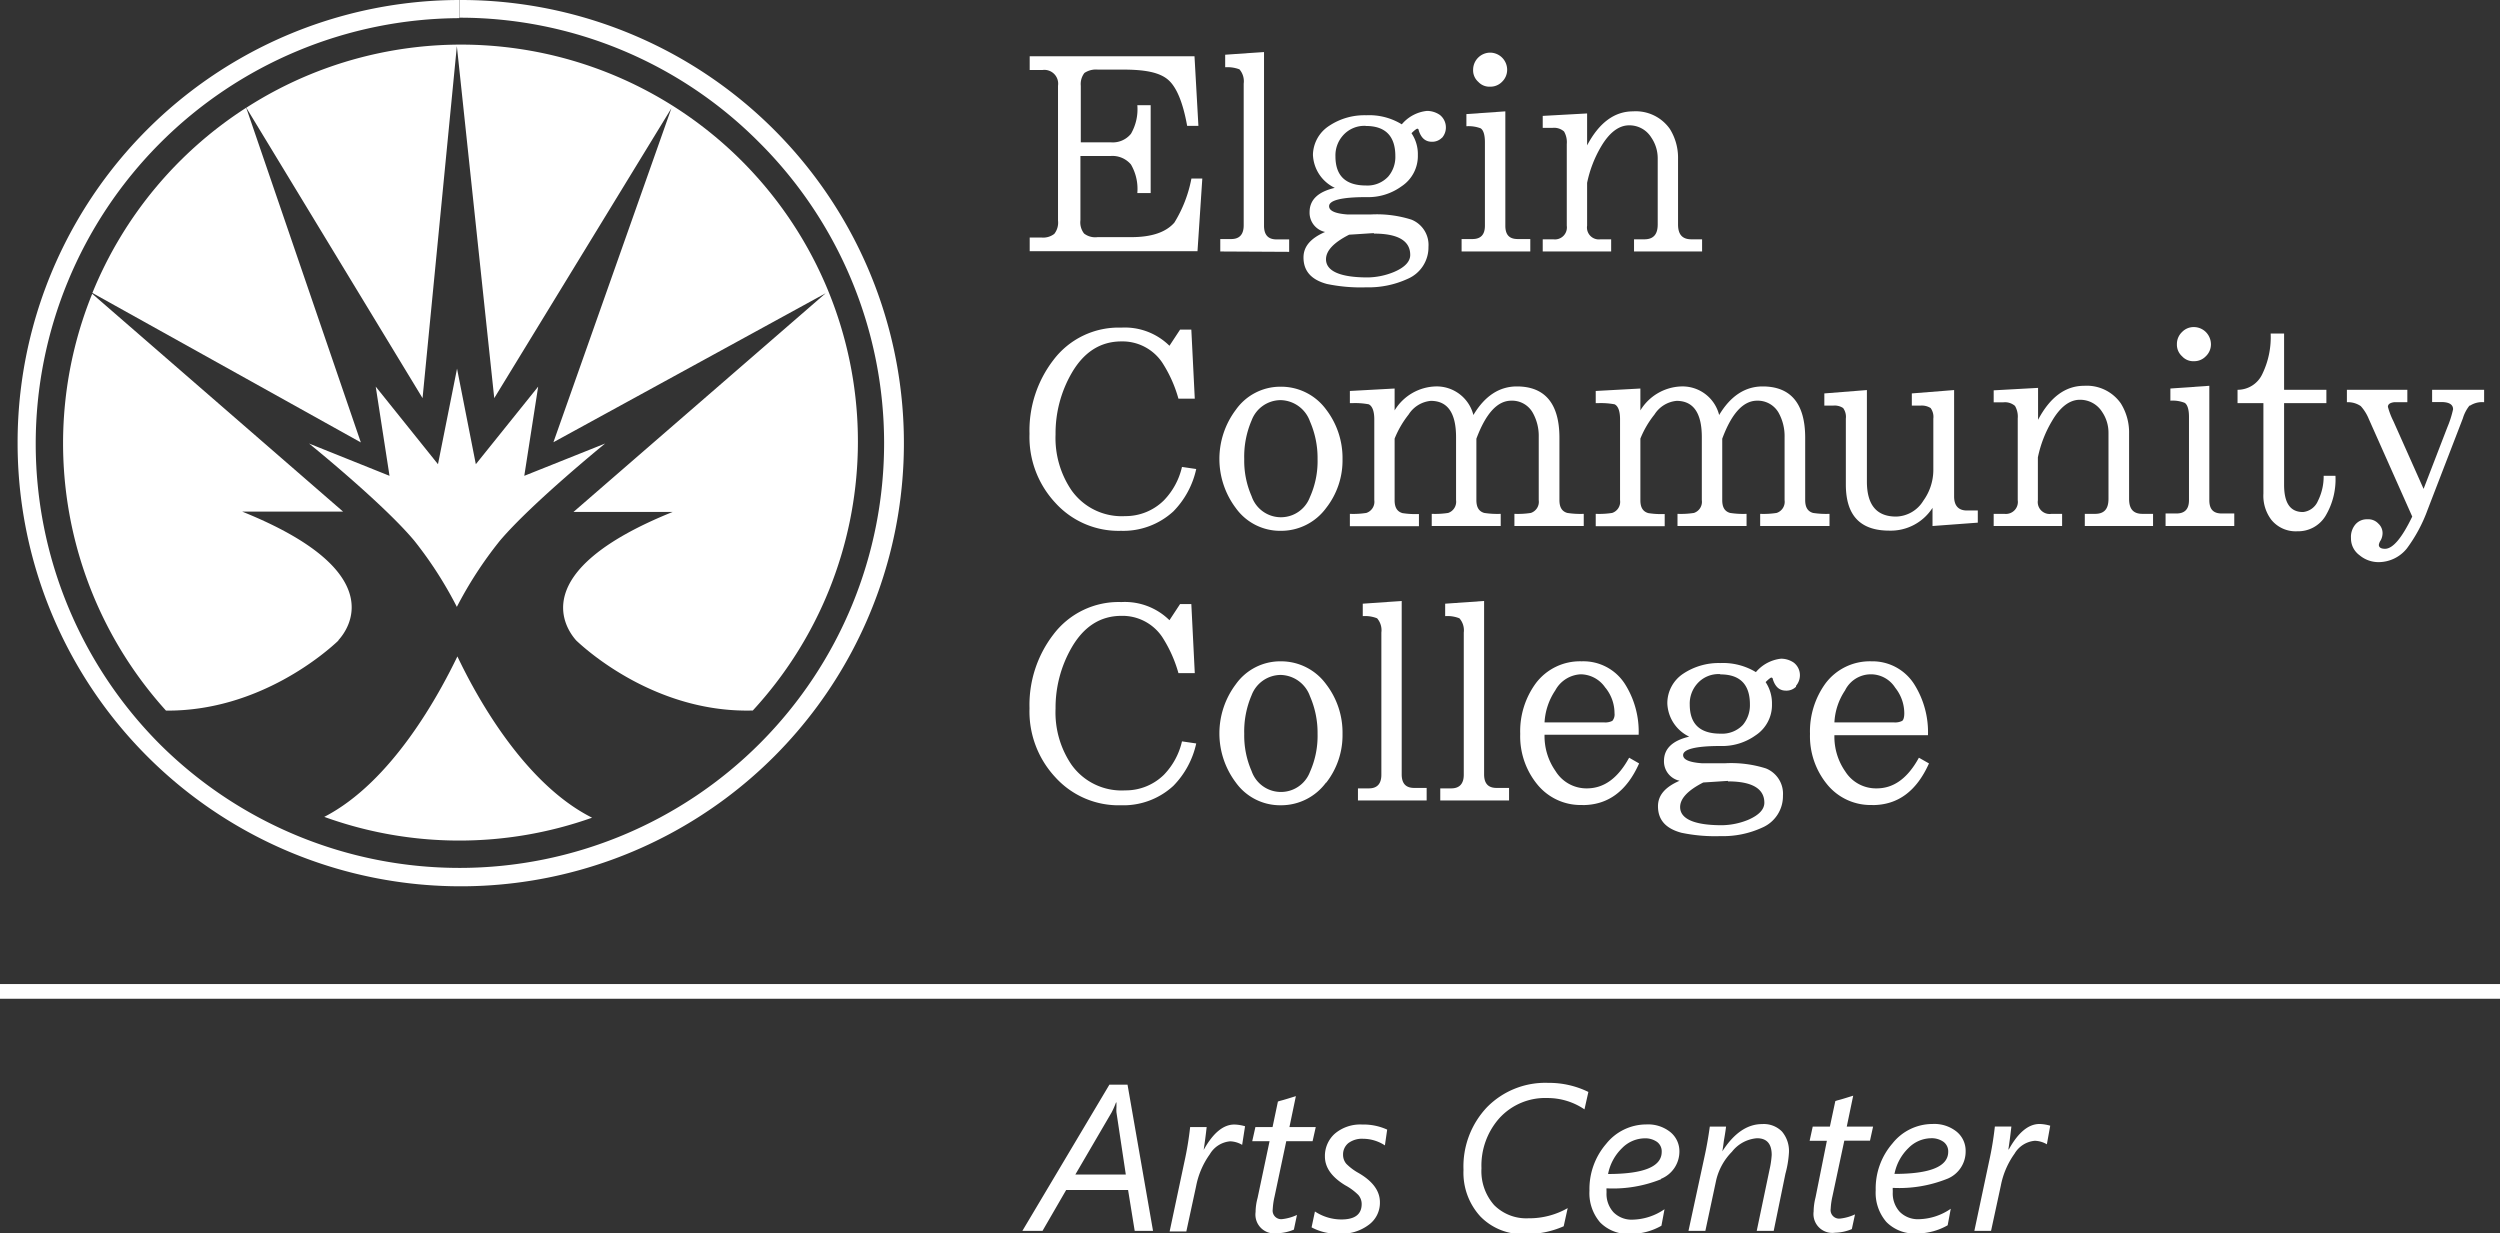 <svg id="Layer_1" data-name="Layer 1" xmlns="http://www.w3.org/2000/svg" xmlns:xlink="http://www.w3.org/1999/xlink" viewBox="0 0 275.47 135.91"><rect x="0" y="0" width="275.47" height="135.91" fill="#333333" stroke="none"/><defs><style>.cls-1{fill:none;}.cls-2{clip-path:url(#clip-path);}.cls-3{fill:#fff;}</style><clipPath id="clip-path" transform="translate(-4.95 -5.13)"><rect class="cls-1" x="4.95" y="5.13" width="275.47" height="144.91"/></clipPath></defs><g class="cls-2"><path class="cls-3" d="M32.08,17A43.9,43.9,0,0,0,15.13,37.41L44.71,53.88Z" transform="translate(-4.95 -5.13)"/><path class="cls-3" d="M42.24,75.67c1.06-1.15,5.84-7.54-10.61-14.17l11.12,0-27.64-24a43.91,43.91,0,0,0,8.13,45.93c10.3.09,17.75-6.53,19-7.72" transform="translate(-4.95 -5.13)"/><path class="cls-3" d="M55.29,10.21,59.41,49,78.93,17.06l-13,36.8,30-16.42L68.14,61.54l10.93,0c-16.44,6.63-11.67,13-10.62,14.17,1.26,1.19,8.91,8,19.45,7.71A43.73,43.73,0,0,0,32.09,17L51.51,49Z" transform="translate(-4.95 -5.13)"/><path class="cls-3" d="M55.35,77.46c-2,4.14-7.18,13.82-14.67,17.68a43.72,43.72,0,0,0,29.51.09c-7.58-3.8-12.86-13.6-14.84-17.77" transform="translate(-4.95 -5.13)"/><path class="cls-3" d="M14.92,37.29l.19.16,0,0Z" transform="translate(-4.95 -5.13)"/><polygon class="cls-3" points="27.11 11.84 27.13 11.9 27.14 11.89 27.11 11.84"/><path class="cls-3" d="M62.72,57.56l1.53-9.83-6.87,8.55L55.31,45.75v0L53.21,56.28l-6.86-8.55,1.52,9.83L39,54s8.16,6.59,11.6,10.71A43.4,43.4,0,0,1,55.29,72v0h0v0A43.4,43.4,0,0,1,60,64.75C63.47,60.63,71.63,54,71.63,54Z" transform="translate(-4.95 -5.13)"/><path class="cls-3" d="M6.89,54A48.75,48.75,0,0,1,55.56,5.13h0v2a46.9,46.9,0,0,0-33,80A46.79,46.79,0,0,0,88.59,20.81a46.49,46.49,0,0,0-33-13.73V5.13A48.83,48.83,0,1,1,6.89,54" transform="translate(-4.95 -5.13)"/><path class="cls-3" d="M136.9,32.81H118.41V31.3h1.27a2,2,0,0,0,1.44-.4,2,2,0,0,0,.41-1.47V14.58a1.52,1.52,0,0,0-1.68-1.74h-1.44V11.33h18.16L137,19h-1.24c-.46-2.58-1.17-4.29-2.11-5.09s-2.51-1.11-4.92-1.11h-2.81a2.28,2.28,0,0,0-1.48.37,2,2,0,0,0-.4,1.41v6.23h3.28a2.58,2.58,0,0,0,2.25-.94,5.41,5.41,0,0,0,.7-3.15h1.47v9.68h-1.47a5.35,5.35,0,0,0-.7-3.14,2.66,2.66,0,0,0-2.25-.94H124v7.07a2,2,0,0,0,.4,1.47,2,2,0,0,0,1.48.4h3.71c2.25,0,3.82-.53,4.76-1.6a14.32,14.32,0,0,0,1.88-4.86h1.2Z" transform="translate(-4.95 -5.13)"/><path class="cls-3" d="M139.41,32.84V31.47h1.21c.9,0,1.37-.5,1.37-1.51V14.35a2,2,0,0,0-.47-1.58,3.75,3.75,0,0,0-1.57-.23V11.16l4.28-.3V30c0,1,.44,1.51,1.38,1.51H147v1.37Z" transform="translate(-4.95 -5.13)"/><path class="cls-3" d="M163.83,20.31a1.49,1.49,0,0,1-1.1.44c-.71,0-1.18-.4-1.45-1.24,0-.14-.1-.2-.16-.2s-.31.16-.64.5a4.1,4.1,0,0,1,.7,2.41,4,4,0,0,1-1.81,3.45,6.25,6.25,0,0,1-3.88,1.18c-2.75,0-4.09.36-4.09,1,0,.51.67.81,2,.91.17,0,1,0,2.62,0a12.66,12.66,0,0,1,4.45.57,3,3,0,0,1,1.88,3,3.77,3.77,0,0,1-2.28,3.52,10.32,10.32,0,0,1-4.59.94,18.19,18.19,0,0,1-4.32-.37c-1.75-.47-2.58-1.45-2.58-2.92,0-1.2.77-2.11,2.38-2.81a2.17,2.17,0,0,1-1.71-2.18c0-1.34.9-2.24,2.78-2.68a4.22,4.22,0,0,1-2.41-3.65A3.89,3.89,0,0,1,151.4,19a7,7,0,0,1,4.09-1.17,6.87,6.87,0,0,1,3.92,1,4.19,4.19,0,0,1,2.78-1.48,2.51,2.51,0,0,1,1.41.44,1.75,1.75,0,0,1,.67,1.37,1.72,1.72,0,0,1-.44,1.17m-7.5,10.49c-.18,0-1.08.07-2.72.17-1.71.87-2.55,1.77-2.55,2.71,0,1.28,1.51,2,4.59,2a7.88,7.88,0,0,0,2.92-.61c1.17-.5,1.77-1.14,1.77-1.87,0-1.55-1.34-2.35-4-2.35M155.45,19a3.14,3.14,0,0,0-2.54,1.08,3.29,3.29,0,0,0-.81,2.27c0,2.15,1.11,3.22,3.39,3.22a3.12,3.12,0,0,0,2.44-1,3.33,3.33,0,0,0,.77-2.24c0-2.21-1.1-3.32-3.25-3.32" transform="translate(-4.95 -5.13)"/><path class="cls-3" d="M166,32.84V31.47h1.2c.9,0,1.37-.47,1.37-1.47V20.81c0-.8-.16-1.34-.47-1.54a3.75,3.75,0,0,0-1.57-.23V17.7l4.29-.3V30c0,1,.43,1.47,1.37,1.47h1.38v1.37Zm4.45-18.69a1.77,1.77,0,0,1-1.31.53,1.65,1.65,0,0,1-1.3-.53,1.69,1.69,0,0,1-.57-1.34,1.89,1.89,0,0,1,1.87-1.88,1.89,1.89,0,0,1,1.88,1.88,1.83,1.83,0,0,1-.57,1.34" transform="translate(-4.95 -5.13)"/><path class="cls-3" d="M185,32.84V31.5h1.13c1,0,1.48-.53,1.48-1.64V22.59a4.06,4.06,0,0,0-.71-2.31,2.83,2.83,0,0,0-2.44-1.34c-1.14,0-2.18.8-3.09,2.34a13.07,13.07,0,0,0-1.54,4V30a1.31,1.31,0,0,0,1.48,1.5h1.17v1.34h-7.54V31.5h1.17a1.32,1.32,0,0,0,1.48-1.5V21a2.35,2.35,0,0,0-.3-1.38,1.65,1.65,0,0,0-1.27-.4h-1.08V17.9l4.89-.27v3.52c1.31-2.48,3-3.75,5.06-3.75a4.59,4.59,0,0,1,4.06,1.94,6,6,0,0,1,.9,3.32v7.2c0,1.11.47,1.64,1.48,1.64h1.17v1.34Z" transform="translate(-4.95 -5.13)"/><path class="cls-3" d="M151.07,61.11a6.15,6.15,0,0,1-5,2.51,6,6,0,0,1-4.95-2.51,9,9,0,0,1,0-10.82,6,6,0,0,1,4.95-2.55,6.15,6.15,0,0,1,5,2.51,8.78,8.78,0,0,1,1.81,5.47,8.49,8.49,0,0,1-1.81,5.39m-1.78-9.55a3.51,3.51,0,0,0-3.22-2.34,3.43,3.43,0,0,0-3.21,2.24,10.09,10.09,0,0,0-.81,4.26,9.68,9.68,0,0,0,.81,4.08,3.41,3.41,0,0,0,6.43.1,9.63,9.63,0,0,0,.84-4.18,10.06,10.06,0,0,0-.84-4.16" transform="translate(-4.95 -5.13)"/><path class="cls-3" d="M171.82,63.09V61.75a9.41,9.41,0,0,0,1.81-.1,1.29,1.29,0,0,0,.87-1.41V53.3a5.21,5.21,0,0,0-.67-2.71,2.61,2.61,0,0,0-2.35-1.31c-1.54,0-2.81,1.41-3.85,4.19v6.77c0,.77.27,1.24.87,1.41a9.41,9.41,0,0,0,1.81.1v1.34h-7.6V61.75a9.49,9.49,0,0,0,1.81-.1,1.3,1.3,0,0,0,.87-1.41V53.3c0-2.68-.94-4-2.78-4a3.25,3.25,0,0,0-2.45,1.51,10.72,10.72,0,0,0-1.54,2.65v6.8c0,.77.27,1.24.87,1.41a9.33,9.33,0,0,0,1.81.1v1.34h-7.61V61.75a9.33,9.33,0,0,0,1.81-.1,1.29,1.29,0,0,0,.88-1.41V51.33c0-.88-.21-1.45-.61-1.65a8.12,8.12,0,0,0-1.77-.13h-.31V48.21l4.93-.27v2.41a5.48,5.48,0,0,1,4.52-2.64,4.17,4.17,0,0,1,4.16,3.15c1.24-2.08,2.84-3.15,4.79-3.15,3.11,0,4.69,1.91,4.69,5.66v6.87c0,.77.27,1.24.87,1.41a9.33,9.33,0,0,0,1.81.1v1.34Z" transform="translate(-4.95 -5.13)"/><path class="cls-3" d="M198.9,63.09V61.75a9.33,9.33,0,0,0,1.81-.1,1.29,1.29,0,0,0,.88-1.41V53.3a5.31,5.31,0,0,0-.67-2.71,2.64,2.64,0,0,0-2.35-1.31c-1.54,0-2.82,1.41-3.85,4.19v6.77c0,.77.26,1.24.87,1.41a9.33,9.33,0,0,0,1.81.1v1.34h-7.61V61.75a9.33,9.33,0,0,0,1.81-.1,1.29,1.29,0,0,0,.87-1.41V53.3c0-2.68-.94-4-2.78-4a3.24,3.24,0,0,0-2.44,1.51,10.44,10.44,0,0,0-1.55,2.65v6.8c0,.77.27,1.24.88,1.41a9.2,9.2,0,0,0,1.8.1v1.34h-7.6V61.75a9.41,9.41,0,0,0,1.81-.1,1.29,1.29,0,0,0,.87-1.41V51.33c0-.88-.2-1.45-.6-1.65a8.32,8.32,0,0,0-1.78-.13h-.3V48.21l4.92-.27v2.41a5.48,5.48,0,0,1,4.53-2.64,4.16,4.16,0,0,1,4.15,3.15c1.24-2.08,2.85-3.15,4.79-3.15,3.12,0,4.69,1.91,4.69,5.66v6.87c0,.77.27,1.24.87,1.41a9.49,9.49,0,0,0,1.81.1v1.34Z" transform="translate(-4.95 -5.13)"/><path class="cls-3" d="M217.89,63.09v-2a5.47,5.47,0,0,1-4.75,2.51c-3.22,0-4.8-1.67-4.8-5.09V51.26a1.65,1.65,0,0,0-.3-1.17,1.7,1.7,0,0,0-1.07-.27h-1V48.48l4.69-.37V58.19c0,2.58,1.07,3.86,3.22,3.86a3.61,3.61,0,0,0,3-1.75,5.8,5.8,0,0,0,1.1-3.31V51.26a1.65,1.65,0,0,0-.3-1.17,1.83,1.83,0,0,0-1.07-.27h-1V48.48l4.66-.37V59.84c0,1,.47,1.54,1.41,1.54h1.2v1.34Z" transform="translate(-4.95 -5.13)"/><path class="cls-3" d="M234.67,63.09V61.75h1.14c1,0,1.47-.54,1.47-1.65V52.83a4.07,4.07,0,0,0-.7-2.31,2.86,2.86,0,0,0-2.45-1.34c-1.14,0-2.18.8-3.08,2.35a12.86,12.86,0,0,0-1.55,4v4.73A1.31,1.31,0,0,0,231,61.75h1.17v1.34h-7.54V61.75h1.18a1.32,1.32,0,0,0,1.47-1.51v-9a2.35,2.35,0,0,0-.3-1.38,1.68,1.68,0,0,0-1.27-.4h-1.08V48.14l4.89-.27v3.52c1.31-2.48,3-3.75,5.07-3.75a4.58,4.58,0,0,1,4.05,1.94,6.05,6.05,0,0,1,.91,3.32v7.2c0,1.11.46,1.65,1.47,1.65h1.17v1.34Z" transform="translate(-4.95 -5.13)"/><path class="cls-3" d="M243.57,63.09V61.71h1.2c.91,0,1.38-.47,1.38-1.47V51.06c0-.81-.17-1.34-.47-1.54a3.6,3.6,0,0,0-1.58-.24V47.94l4.29-.3v12.6c0,1,.44,1.47,1.37,1.47h1.38v1.38ZM248,44.39a1.76,1.76,0,0,1-1.3.54,1.66,1.66,0,0,1-1.31-.54,1.71,1.71,0,0,1-.57-1.34,1.81,1.81,0,0,1,.57-1.34,1.77,1.77,0,0,1,1.31-.54,1.88,1.88,0,0,1,1.3.54,1.93,1.93,0,0,1,.57,1.34,1.81,1.81,0,0,1-.57,1.34" transform="translate(-4.95 -5.13)"/><path class="cls-3" d="M261.18,62a3.52,3.52,0,0,1-3.08,1.67,3.45,3.45,0,0,1-2.88-1.27,4.38,4.38,0,0,1-.87-2.88V49.55H251.5V48.08a3,3,0,0,0,2.75-1.78,9.29,9.29,0,0,0,.9-4.42h1.48v6.2h4.66v1.47h-4.66v9c0,2,.67,3,2.08,3a2,2,0,0,0,1.64-1.21,6.06,6.06,0,0,0,.64-2.78h1.3A7.86,7.86,0,0,1,261.18,62" transform="translate(-4.95 -5.13)"/><path class="cls-3" d="M277.06,49.82a4.13,4.13,0,0,0-.73,1.4l-3.89,10.09a16.72,16.72,0,0,1-2.28,4.25,4,4,0,0,1-3.09,1.51,3.25,3.25,0,0,1-2.14-.77,2.28,2.28,0,0,1-.93-1.88,2.13,2.13,0,0,1,.46-1.47,1.64,1.64,0,0,1,1.34-.6,1.5,1.5,0,0,1,1.21.47,1.41,1.41,0,0,1,.47,1.07,1.7,1.7,0,0,1-.2.77,1.24,1.24,0,0,0-.21.5c0,.27.21.44.68.44.87,0,1.87-1.21,3-3.55l-4.79-10.76a4.85,4.85,0,0,0-.88-1.41,2.49,2.49,0,0,0-1.53-.43V48.08h6.66v1.37c-.84,0-1.34,0-1.47,0-.47.07-.67.24-.67.51a8.15,8.15,0,0,0,.6,1.57L272,59l2.61-6.77a11.45,11.45,0,0,0,.64-2c0-.53-.44-.8-1.31-.8h-1V48.08h5.73v1.37a2.44,2.44,0,0,0-1.54.37" transform="translate(-4.95 -5.13)"/><path class="cls-3" d="M151.07,91.35a6.15,6.15,0,0,1-5,2.51,6,6,0,0,1-4.95-2.51,9,9,0,0,1,0-10.82A6,6,0,0,1,146.07,78a6.14,6.14,0,0,1,5,2.52A8.73,8.73,0,0,1,152.88,86a8.49,8.49,0,0,1-1.81,5.39m-1.78-9.55a3.51,3.51,0,0,0-3.22-2.34,3.45,3.45,0,0,0-3.21,2.24,10.09,10.09,0,0,0-.81,4.26,9.76,9.76,0,0,0,.81,4.09,3.42,3.42,0,0,0,6.43.1,9.71,9.71,0,0,0,.84-4.19,10.06,10.06,0,0,0-.84-4.16" transform="translate(-4.95 -5.13)"/><path class="cls-3" d="M154.58,93.33V92h1.21c.9,0,1.37-.5,1.37-1.5V74.83a2,2,0,0,0-.47-1.57,3.6,3.6,0,0,0-1.58-.24V71.65l4.29-.3v19.1c0,1,.44,1.5,1.38,1.5h1.37v1.38Z" transform="translate(-4.95 -5.13)"/><path class="cls-3" d="M163.65,93.33V92h1.21c.9,0,1.38-.5,1.38-1.5V74.83a2,2,0,0,0-.48-1.57,3.55,3.55,0,0,0-1.57-.24V71.65l4.29-.3v19.1c0,1,.44,1.5,1.37,1.5h1.38v1.38Z" transform="translate(-4.95 -5.13)"/><path class="cls-3" d="M179.33,93.83a6.15,6.15,0,0,1-5-2.28A8.37,8.37,0,0,1,172.46,86a8.94,8.94,0,0,1,1.71-5.57A6.08,6.08,0,0,1,179.23,78,5.43,5.43,0,0,1,184,80.5a9.82,9.82,0,0,1,1.51,5.59H175.14a6.7,6.7,0,0,0,1.21,4A4,4,0,0,0,179.8,92c1.88,0,3.42-1.11,4.66-3.38l1.1.63c-1.37,3.08-3.45,4.59-6.23,4.59m2.51-12.93a3.32,3.32,0,0,0-2.71-1.48,3.37,3.37,0,0,0-2.81,1.78,7,7,0,0,0-1.18,3.52h6.57a1.69,1.69,0,0,0,.9-.17,1.09,1.09,0,0,0,.24-.84,4.47,4.47,0,0,0-1-2.81" transform="translate(-4.95 -5.13)"/><path class="cls-3" d="M202.85,80.8a1.49,1.49,0,0,1-1.11.43c-.7,0-1.17-.4-1.44-1.24,0-.13-.1-.2-.17-.2s-.3.17-.63.5a4.21,4.21,0,0,1,.7,2.42,4,4,0,0,1-1.81,3.45,6.31,6.31,0,0,1-3.88,1.17c-2.75,0-4.1.37-4.1,1,0,.5.67.8,2.05.9.17,0,1,0,2.61,0a12.69,12.69,0,0,1,4.46.57,3,3,0,0,1,1.88,3,3.77,3.77,0,0,1-2.28,3.52,10.33,10.33,0,0,1-4.6.94,18,18,0,0,1-4.31-.37c-1.75-.47-2.58-1.44-2.58-2.92,0-1.2.77-2.11,2.38-2.81a2.18,2.18,0,0,1-1.72-2.18c0-1.34.91-2.24,2.78-2.68a4.24,4.24,0,0,1-2.41-3.65,3.9,3.9,0,0,1,1.74-3.28,7.06,7.06,0,0,1,4.1-1.18,7,7,0,0,1,3.92,1,4.22,4.22,0,0,1,2.77-1.48,2.48,2.48,0,0,1,1.41.44,1.75,1.75,0,0,1,.67,1.37,1.81,1.81,0,0,1-.43,1.18m-7.51,10.48c-.16,0-1.07.07-2.71.17-1.71.87-2.55,1.78-2.55,2.71,0,1.28,1.51,2,4.59,2a7.9,7.9,0,0,0,2.92-.6c1.17-.51,1.77-1.14,1.77-1.88,0-1.54-1.34-2.35-4-2.35m-.87-11.82a3.12,3.12,0,0,0-2.54,1.07,3.3,3.3,0,0,0-.81,2.28c0,2.14,1.11,3.21,3.39,3.21A3.15,3.15,0,0,0,197,85a3.39,3.39,0,0,0,.77-2.25c0-2.21-1.1-3.31-3.25-3.31" transform="translate(-4.95 -5.13)"/><path class="cls-3" d="M211.27,93.83a6.17,6.17,0,0,1-5-2.28A8.37,8.37,0,0,1,204.39,86a9,9,0,0,1,1.71-5.57A6.1,6.1,0,0,1,211.16,78a5.44,5.44,0,0,1,4.73,2.55,9.9,9.9,0,0,1,1.5,5.59H207.08a6.69,6.69,0,0,0,1.2,4A4,4,0,0,0,211.74,92c1.87,0,3.41-1.11,4.65-3.38l1.11.63c-1.38,3.08-3.45,4.59-6.23,4.59m2.51-12.93a3.17,3.17,0,0,0-5.53.3,6.94,6.94,0,0,0-1.17,3.52h6.56a1.71,1.71,0,0,0,.91-.17c.13-.1.23-.37.23-.84a4.52,4.52,0,0,0-1-2.81" transform="translate(-4.95 -5.13)"/><path class="cls-3" d="M133.19,60.27A6,6,0,0,1,128.93,62,6.77,6.77,0,0,1,123,59.13,10.24,10.24,0,0,1,121.26,53,13.25,13.25,0,0,1,123,46.3c1.34-2.35,3.18-3.55,5.52-3.55A5.28,5.28,0,0,1,133,45.06a14.44,14.44,0,0,1,1.8,4h1.8l-.38-7.61h-1.24l-1.17,1.78a7,7,0,0,0-5.3-2A9,9,0,0,0,121,44.83a12.71,12.71,0,0,0-2.61,8.1,10.62,10.62,0,0,0,2.85,7.61,9.39,9.39,0,0,0,7.23,3.08,8.16,8.16,0,0,0,5.77-2.14,9.58,9.58,0,0,0,2.52-4.67l-1.57-.23a7.78,7.78,0,0,1-2,3.69" transform="translate(-4.95 -5.13)"/><path class="cls-3" d="M133.19,90.51a6,6,0,0,1-4.26,1.71A6.77,6.77,0,0,1,123,89.37a10.24,10.24,0,0,1-1.74-6.16A13.25,13.25,0,0,1,123,76.54c1.34-2.35,3.18-3.55,5.52-3.55A5.28,5.28,0,0,1,133,75.3a14.58,14.58,0,0,1,1.8,4h1.8l-.38-7.61h-1.24l-1.17,1.78a7,7,0,0,0-5.3-2A9,9,0,0,0,121,75.07a12.71,12.71,0,0,0-2.61,8.1,10.62,10.62,0,0,0,2.85,7.61,9.39,9.39,0,0,0,7.23,3.08,8.11,8.11,0,0,0,5.77-2.14,9.58,9.58,0,0,0,2.52-4.67l-1.57-.23a7.78,7.78,0,0,1-2,3.69" transform="translate(-4.95 -5.13)"/></g><rect class="cls-3" y="108.43" width="275.47" height="1.62"/><g class="cls-2"><path class="cls-3" d="M230.86,129.17a4.53,4.53,0,0,0-1.18-.19q-1.83,0-3.38,2.8h-.05q.19-1.25.33-2.52h-1.82a36,36,0,0,1-.64,3.86l-1.62,7.64h1.84l1.08-5a8.92,8.92,0,0,1,1.51-3.51,2.88,2.88,0,0,1,2.24-1.42,2.75,2.75,0,0,1,1.32.39h0Zm-15.62,2.46a3.57,3.57,0,0,1,2.47-1.08,2.26,2.26,0,0,1,1.38.39,1.3,1.3,0,0,1,.53,1.1c0,1.63-2,2.44-5.92,2.44a5.4,5.4,0,0,1,1.54-2.85m4.3,3.38a3.24,3.24,0,0,0,2-3.06,2.71,2.71,0,0,0-1-2.13,3.93,3.93,0,0,0-2.66-.84,5.63,5.63,0,0,0-4.4,2.14,7.57,7.57,0,0,0-1.85,5.16,4.93,4.93,0,0,0,1.17,3.49,4.33,4.33,0,0,0,3.38,1.27,6.79,6.79,0,0,0,3.38-.9l.34-1.82a6.42,6.42,0,0,1-3.47,1.15,2.82,2.82,0,0,1-2.15-.81,3,3,0,0,1-.77-2.16v-.22a1.09,1.09,0,0,1,0-.26,14.21,14.21,0,0,0,6-1m-8.17-5.75h-2.9l.71-3.41c-.77.24-1.31.41-1.63.49a2.59,2.59,0,0,0-.34.11l-.6,2.81h-1.89l-.34,1.56h1.9L205,137.07a6.58,6.58,0,0,0-.21,1.55,2.08,2.08,0,0,0,2.37,2.34,5,5,0,0,0,1.84-.4l.35-1.62a5.21,5.21,0,0,1-1.62.46.94.94,0,0,1-1.06-1.08,7.87,7.87,0,0,1,.2-1.4l1.3-6.1H211Zm-9.66,5.2a11.27,11.27,0,0,0,.39-2.33,3.31,3.31,0,0,0-.77-2.33,2.81,2.81,0,0,0-2.18-.82q-2.46,0-4.39,3h0c.05-.3.1-.61.14-.93s.09-.56.14-.88.1-.62.13-.91h-1.79c-.16,1.16-.35,2.25-.58,3.29L191,140.76h1.86l1.2-5.62a6.61,6.61,0,0,1,1.73-3.1,3.88,3.88,0,0,1,2.76-1.49c1.08,0,1.62.61,1.62,1.84a10,10,0,0,1-.24,1.63l-1.41,6.74h1.87Zm-18-2.83a3.57,3.57,0,0,1,2.47-1.08,2.26,2.26,0,0,1,1.38.39,1.29,1.29,0,0,1,.52,1.1q0,2.44-5.91,2.44a5.4,5.4,0,0,1,1.54-2.85m4.3,3.38A3.24,3.24,0,0,0,190,132a2.71,2.71,0,0,0-1-2.13,3.93,3.93,0,0,0-2.66-.84,5.66,5.66,0,0,0-4.41,2.14,7.61,7.61,0,0,0-1.84,5.16,4.93,4.93,0,0,0,1.17,3.49,4.33,4.33,0,0,0,3.38,1.27,6.79,6.79,0,0,0,3.38-.9l.34-1.82a6.42,6.42,0,0,1-3.47,1.15,2.82,2.82,0,0,1-2.15-.81,3,3,0,0,1-.77-2.16v-.22a1.09,1.09,0,0,1,0-.26,14.21,14.21,0,0,0,6-1m-8-9.62a9.82,9.82,0,0,0-4.41-1,9,9,0,0,0-6.75,2.67,9.49,9.49,0,0,0-2.6,6.92,7.12,7.12,0,0,0,1.86,5.13,6.47,6.47,0,0,0,4.9,1.94,10.16,10.16,0,0,0,4.28-.86l.44-2a8.54,8.54,0,0,1-4.32,1.12,5,5,0,0,1-3.78-1.45,5.64,5.64,0,0,1-1.4-4.06,7.85,7.85,0,0,1,2-5.55,6.83,6.83,0,0,1,5.28-2.19,7.22,7.22,0,0,1,4.07,1.25Zm-22.17,4.15a6.3,6.3,0,0,0-2.76-.56,4.33,4.33,0,0,0-3,1,3.28,3.28,0,0,0-1.1,2.52c0,1.21.74,2.26,2.23,3.17a6.23,6.23,0,0,1,1.45,1.07,1.52,1.52,0,0,1,.37,1c0,1.13-.74,1.7-2.23,1.7a5.29,5.29,0,0,1-2.92-.88l-.37,1.75a5.94,5.94,0,0,0,3,.7,5,5,0,0,0,3.26-.95A3,3,0,0,0,157,137.6c0-1.24-.79-2.32-2.37-3.23a5.94,5.94,0,0,1-1.33-1,1.52,1.52,0,0,1-.36-1,1.6,1.6,0,0,1,.58-1.28,2.51,2.51,0,0,1,1.64-.48,4.4,4.4,0,0,1,2.39.73Zm-7.87-.28h-2.9l.71-3.41c-.77.24-1.31.41-1.63.49a3.06,3.06,0,0,0-.35.11l-.59,2.81h-1.89l-.35,1.56h1.91l-1.32,6.25a6.14,6.14,0,0,0-.22,1.55,2.08,2.08,0,0,0,2.37,2.34,5.06,5.06,0,0,0,1.85-.4l.34-1.62a5.11,5.11,0,0,1-1.61.46.94.94,0,0,1-1.06-1.08,7.87,7.87,0,0,1,.2-1.4l1.29-6.1h2.9Zm-7.79-.09a4.53,4.53,0,0,0-1.18-.19q-1.83,0-3.38,2.8h0q.19-1.25.33-2.52h-1.82a36,36,0,0,1-.64,3.86l-1.62,7.64h1.84l1.08-5a8.92,8.92,0,0,1,1.51-3.51,2.88,2.88,0,0,1,2.24-1.42,2.75,2.75,0,0,1,1.32.39h0ZM129,134.55h-5.56l4-6.85a9.22,9.22,0,0,0,.48-1.09h.05v.54a3.66,3.66,0,0,0,0,.55Zm3,6.21-2.81-16.11h-2l-9.59,16.11h2.22l2.61-4.51h6.82l.73,4.51Z" transform="translate(-4.95 -5.13)"/></g></svg>